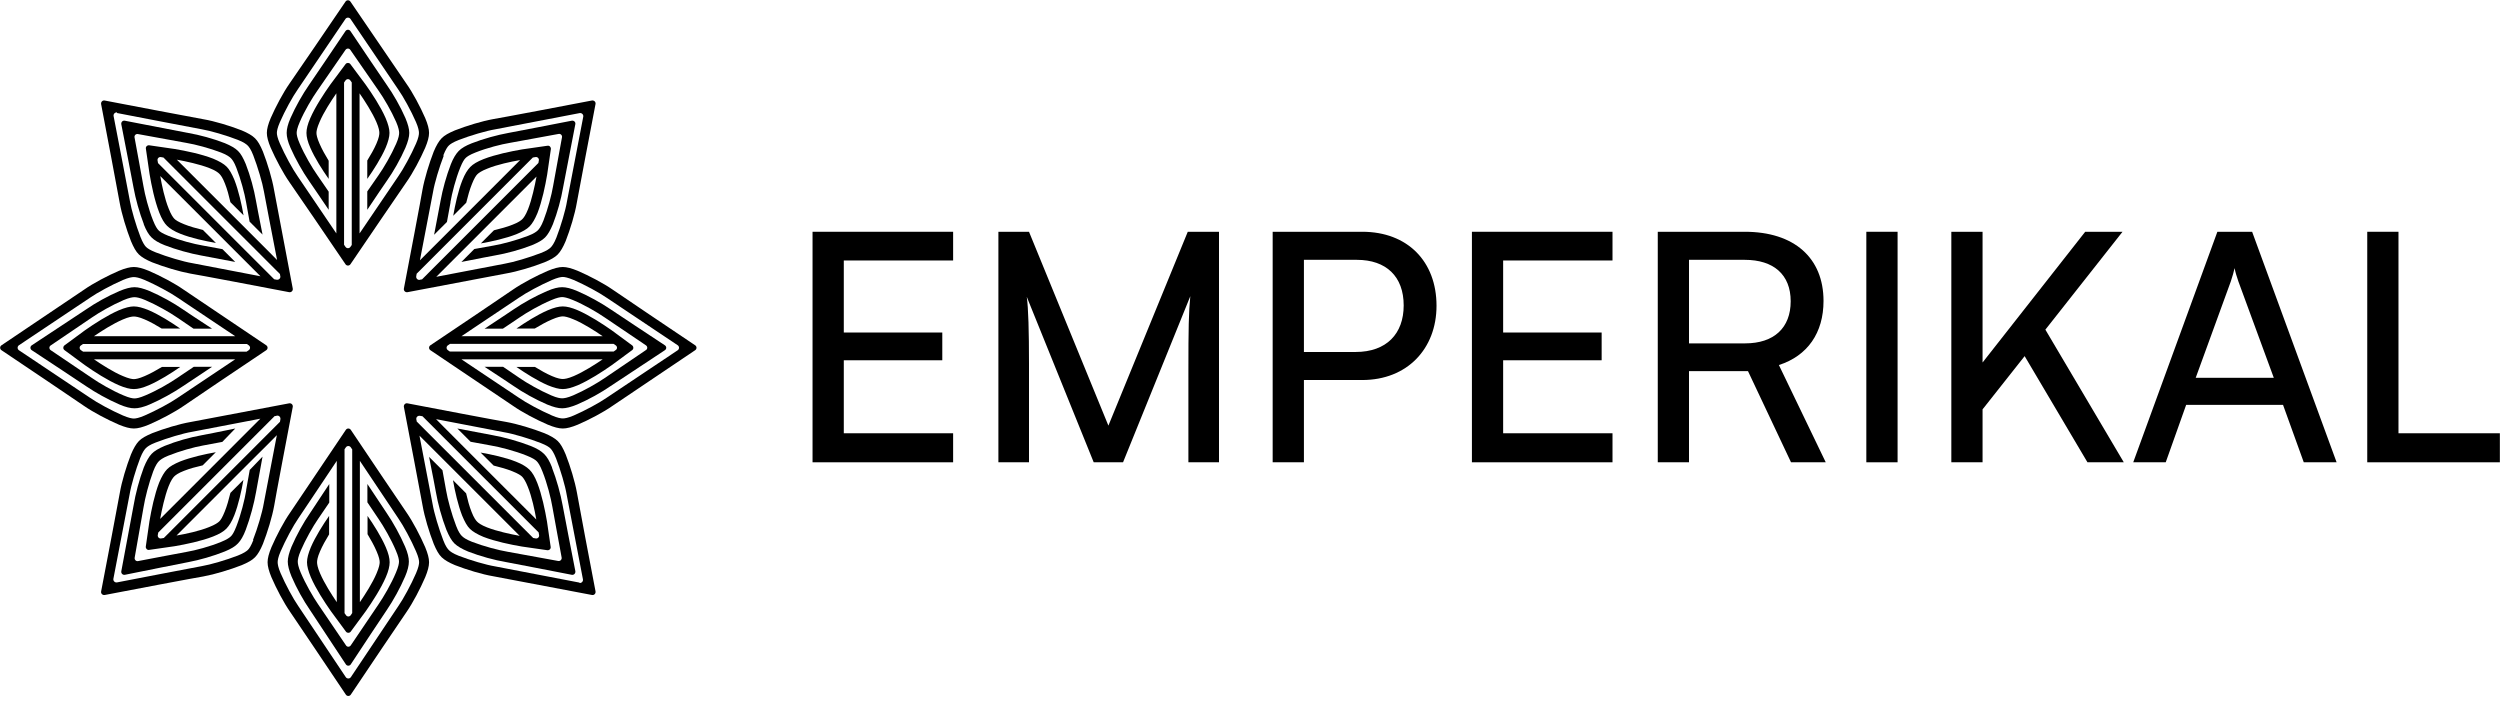 <svg width="120" height="34" viewBox="0 0 120 34" fill="none" xmlns="http://www.w3.org/2000/svg">
<g clip-path="url(#clip0_1_18397)">
<path d="M13.897 8.751C14.034 8.935 16.072 11.929 16.584 12.684C16.642 12.768 16.763 12.768 16.821 12.684C17.333 11.929 19.371 8.935 19.503 8.751C19.814 8.312 20.173 7.637 20.41 7.093C20.532 6.803 20.595 6.57 20.595 6.38C20.595 6.19 20.532 5.958 20.41 5.668C20.173 5.124 19.814 4.448 19.503 4.01C19.371 3.825 17.333 0.832 16.821 0.077C16.763 -0.008 16.642 -0.008 16.584 0.077C16.072 0.832 14.034 3.825 13.897 4.01C13.591 4.448 13.232 5.124 12.994 5.668C12.873 5.958 12.809 6.19 12.809 6.38C12.809 6.57 12.873 6.803 12.994 7.093C13.232 7.637 13.591 8.312 13.897 8.751ZM16.884 8.803V11.76C16.858 11.791 16.837 11.823 16.821 11.85C16.763 11.934 16.642 11.934 16.584 11.85C16.562 11.818 16.541 11.786 16.515 11.749V3.962C16.536 3.925 16.562 3.894 16.584 3.862C16.642 3.778 16.763 3.778 16.816 3.862C16.837 3.894 16.858 3.925 16.884 3.957V8.803ZM13.438 5.858C13.67 5.324 14.05 4.633 14.293 4.29C14.419 4.11 16.119 1.597 16.584 0.906C16.642 0.827 16.763 0.827 16.821 0.906C17.286 1.597 18.985 4.11 19.112 4.29C19.355 4.633 19.735 5.324 19.967 5.858C20.088 6.137 20.11 6.296 20.11 6.38C20.11 6.465 20.088 6.623 19.967 6.898C19.735 7.431 19.355 8.128 19.112 8.471C19.012 8.613 17.935 10.202 17.259 11.205V4.48C17.507 4.839 17.866 5.393 18.067 5.858C18.188 6.137 18.209 6.296 18.209 6.38C18.209 6.465 18.188 6.623 18.067 6.898C17.956 7.156 17.792 7.441 17.629 7.705V8.587C17.93 8.159 18.294 7.589 18.51 7.093C18.632 6.803 18.695 6.57 18.695 6.38C18.695 6.19 18.632 5.958 18.51 5.668C18.273 5.124 17.856 4.49 17.544 4.052C17.428 3.894 17.017 3.345 16.816 3.075C16.758 3.002 16.647 3.002 16.589 3.075C16.388 3.345 15.977 3.894 15.861 4.052C15.549 4.49 15.132 5.124 14.895 5.668C14.768 5.958 14.71 6.19 14.71 6.38C14.71 6.57 14.768 6.803 14.895 7.093C15.111 7.589 15.475 8.159 15.776 8.587V7.716C15.612 7.447 15.449 7.156 15.338 6.898C15.216 6.623 15.19 6.465 15.19 6.38C15.19 6.296 15.216 6.137 15.338 5.858C15.533 5.393 15.897 4.839 16.145 4.48V11.205C15.47 10.202 14.393 8.613 14.293 8.471C14.05 8.128 13.67 7.431 13.438 6.898C13.316 6.623 13.29 6.465 13.29 6.38C13.29 6.296 13.316 6.137 13.438 5.858Z" fill="black"/>
<path d="M14.836 8.687C14.91 8.787 15.343 9.431 15.776 10.07V9.199C15.517 8.819 15.285 8.486 15.232 8.407C14.989 8.064 14.615 7.431 14.388 6.897C14.266 6.623 14.24 6.465 14.24 6.38C14.24 6.296 14.266 6.137 14.388 5.857C14.615 5.324 14.989 4.696 15.232 4.353C15.354 4.184 16.256 2.869 16.584 2.394C16.642 2.31 16.763 2.31 16.816 2.394C17.143 2.869 18.051 4.184 18.172 4.353C18.415 4.696 18.785 5.324 19.017 5.857C19.138 6.137 19.159 6.296 19.159 6.38C19.159 6.465 19.138 6.623 19.017 6.897C18.785 7.431 18.415 8.064 18.172 8.407C18.114 8.486 17.887 8.814 17.629 9.189V10.07C18.056 9.431 18.489 8.787 18.563 8.687C18.875 8.249 19.223 7.636 19.46 7.093C19.582 6.802 19.645 6.57 19.645 6.38C19.645 6.19 19.582 5.958 19.46 5.667C19.223 5.124 18.875 4.511 18.563 4.073C18.436 3.894 17.206 2.067 16.821 1.492C16.763 1.407 16.642 1.407 16.584 1.492C16.193 2.067 14.968 3.894 14.836 4.073C14.53 4.511 14.182 5.124 13.944 5.667C13.818 5.958 13.76 6.19 13.76 6.38C13.76 6.57 13.818 6.802 13.944 7.093C14.182 7.636 14.53 8.249 14.836 8.687Z" fill="black"/>
<path d="M19.512 24.598C19.376 24.411 17.348 21.393 16.838 20.632C16.78 20.547 16.659 20.547 16.601 20.632C16.092 21.393 14.063 24.411 13.932 24.598C13.622 25.039 13.265 25.721 13.028 26.269C12.907 26.562 12.844 26.796 12.844 26.988C12.844 27.179 12.907 27.413 13.028 27.706C13.265 28.255 13.622 28.936 13.932 29.378C14.063 29.564 16.092 32.582 16.601 33.343C16.659 33.428 16.78 33.428 16.838 33.343C17.348 32.582 19.376 29.564 19.512 29.378C19.817 28.936 20.175 28.255 20.411 27.706C20.532 27.413 20.595 27.179 20.595 26.988C20.595 26.796 20.532 26.562 20.411 26.269C20.175 25.721 19.817 25.039 19.512 24.598ZM16.538 24.544V21.563C16.565 21.532 16.586 21.5 16.601 21.473C16.659 21.388 16.78 21.388 16.838 21.473C16.859 21.505 16.88 21.537 16.906 21.574V29.425C16.885 29.463 16.859 29.495 16.838 29.527C16.78 29.612 16.659 29.612 16.607 29.527C16.586 29.495 16.565 29.463 16.538 29.431V24.544ZM19.97 27.515C19.739 28.052 19.36 28.75 19.118 29.096C18.992 29.276 17.3 31.81 16.838 32.508C16.78 32.587 16.659 32.587 16.601 32.508C16.139 31.81 14.447 29.276 14.321 29.096C14.079 28.75 13.701 28.052 13.47 27.515C13.349 27.233 13.328 27.073 13.328 26.988C13.328 26.902 13.349 26.743 13.47 26.466C13.701 25.928 14.079 25.226 14.321 24.88C14.421 24.736 15.493 23.134 16.165 22.122V28.904C15.918 28.542 15.561 27.983 15.361 27.515C15.24 27.233 15.219 27.073 15.219 26.988C15.219 26.902 15.24 26.743 15.361 26.466C15.472 26.205 15.634 25.918 15.797 25.651V24.763C15.498 25.194 15.135 25.768 14.92 26.269C14.799 26.562 14.736 26.796 14.736 26.988C14.736 27.179 14.799 27.413 14.92 27.706C15.156 28.255 15.571 28.893 15.882 29.335C15.997 29.495 16.407 30.048 16.607 30.32C16.664 30.394 16.775 30.394 16.833 30.32C17.032 30.048 17.442 29.495 17.558 29.335C17.868 28.893 18.283 28.255 18.519 27.706C18.646 27.413 18.703 27.179 18.703 26.988C18.703 26.796 18.646 26.562 18.519 26.269C18.304 25.768 17.941 25.194 17.642 24.763V25.641C17.805 25.912 17.968 26.205 18.078 26.466C18.199 26.743 18.225 26.902 18.225 26.988C18.225 27.073 18.199 27.233 18.078 27.515C17.884 27.983 17.521 28.542 17.274 28.904V22.122C17.947 23.134 19.018 24.736 19.118 24.88C19.36 25.226 19.739 25.928 19.97 26.466C20.091 26.743 20.117 26.902 20.117 26.988C20.117 27.073 20.091 27.233 19.97 27.515Z" fill="black"/>
<path d="M18.563 24.629C18.49 24.527 18.062 23.878 17.635 23.233V24.112C17.89 24.496 18.12 24.831 18.172 24.911C18.411 25.257 18.782 25.897 19.006 26.435C19.126 26.712 19.152 26.872 19.152 26.957C19.152 27.042 19.126 27.202 19.006 27.484C18.782 28.022 18.411 28.656 18.172 29.003C18.052 29.173 17.16 30.499 16.837 30.979C16.78 31.064 16.66 31.064 16.608 30.979C16.284 30.499 15.388 29.173 15.268 29.003C15.028 28.656 14.663 28.022 14.434 27.484C14.314 27.202 14.293 27.042 14.293 26.957C14.293 26.872 14.314 26.712 14.434 26.435C14.663 25.897 15.028 25.257 15.268 24.911C15.325 24.831 15.549 24.501 15.805 24.123V23.233C15.382 23.878 14.955 24.527 14.882 24.629C14.574 25.071 14.23 25.689 13.995 26.238C13.876 26.531 13.813 26.765 13.813 26.957C13.813 27.148 13.876 27.383 13.995 27.676C14.23 28.225 14.574 28.843 14.882 29.285C15.007 29.466 16.222 31.309 16.602 31.89C16.66 31.975 16.78 31.975 16.837 31.89C17.223 31.309 18.432 29.466 18.563 29.285C18.865 28.843 19.209 28.225 19.444 27.676C19.569 27.383 19.626 27.148 19.626 26.957C19.626 26.765 19.569 26.531 19.444 26.238C19.209 25.689 18.865 25.071 18.563 24.629Z" fill="black"/>
<path d="M33.368 16.574C32.608 16.064 29.59 14.035 29.403 13.899C28.962 13.594 28.28 13.236 27.732 13C27.439 12.879 27.205 12.816 27.014 12.816C26.822 12.816 26.588 12.879 26.295 13C25.747 13.236 25.066 13.594 24.624 13.899C24.438 14.035 21.42 16.064 20.659 16.574C20.574 16.632 20.574 16.752 20.659 16.81C21.42 17.32 24.438 19.349 24.624 19.48C25.066 19.79 25.747 20.148 26.295 20.384C26.588 20.505 26.822 20.568 27.014 20.568C27.205 20.568 27.439 20.505 27.732 20.384C28.28 20.148 28.962 19.79 29.403 19.48C29.59 19.349 32.608 17.32 33.368 16.81C33.454 16.752 33.454 16.632 33.368 16.574ZM21.5 16.81C21.415 16.752 21.415 16.632 21.5 16.574C21.532 16.553 21.564 16.532 21.601 16.506H29.451C29.488 16.526 29.521 16.553 29.552 16.574C29.638 16.632 29.638 16.752 29.552 16.805C29.521 16.826 29.488 16.847 29.457 16.873H21.59C21.558 16.847 21.526 16.826 21.5 16.81ZM32.533 16.81C31.836 17.273 29.302 18.965 29.121 19.091C28.775 19.333 28.078 19.711 27.541 19.943C27.259 20.064 27.099 20.085 27.014 20.085C26.929 20.085 26.769 20.064 26.492 19.943C25.955 19.711 25.252 19.333 24.906 19.091C24.762 18.991 23.16 17.919 22.149 17.247H28.93C28.568 17.494 28.009 17.851 27.541 18.051C27.259 18.172 27.099 18.192 27.014 18.192C26.929 18.192 26.769 18.172 26.492 18.051C26.231 17.94 25.944 17.777 25.678 17.614H24.789C25.22 17.914 25.795 18.277 26.295 18.492C26.588 18.613 26.822 18.676 27.014 18.676C27.205 18.676 27.439 18.613 27.732 18.492C28.28 18.256 28.919 17.84 29.361 17.53C29.521 17.415 30.074 17.005 30.345 16.805C30.42 16.747 30.42 16.637 30.345 16.579C30.074 16.379 29.521 15.969 29.361 15.854C28.919 15.544 28.28 15.129 27.732 14.892C27.439 14.766 27.205 14.708 27.014 14.708C26.822 14.708 26.588 14.766 26.295 14.892C25.795 15.107 25.22 15.47 24.789 15.77H25.667C25.939 15.607 26.231 15.444 26.492 15.334C26.769 15.213 26.929 15.186 27.014 15.186C27.099 15.186 27.259 15.213 27.541 15.334C28.009 15.528 28.568 15.891 28.93 16.138H22.149C23.16 15.465 24.762 14.393 24.906 14.293C25.252 14.051 25.955 13.673 26.492 13.441C26.769 13.321 26.929 13.294 27.014 13.294C27.099 13.294 27.259 13.321 27.541 13.441C28.078 13.673 28.775 14.051 29.121 14.293C29.302 14.419 31.836 16.111 32.533 16.574C32.613 16.632 32.613 16.752 32.533 16.81Z" fill="black"/>
<path d="M29.311 14.849C28.869 14.546 28.25 14.202 27.702 13.968C27.409 13.843 27.174 13.785 26.983 13.785C26.791 13.785 26.557 13.843 26.264 13.968C25.715 14.202 25.097 14.546 24.655 14.849C24.554 14.922 23.904 15.35 23.259 15.777H24.138C24.522 15.522 24.858 15.292 24.937 15.24C25.284 15 25.923 14.63 26.461 14.406C26.738 14.286 26.898 14.26 26.983 14.26C27.068 14.26 27.228 14.286 27.51 14.406C28.048 14.63 28.682 15 29.028 15.24C29.199 15.36 30.525 16.252 31.004 16.575C31.09 16.632 31.09 16.752 31.004 16.804C30.525 17.128 29.199 18.024 29.028 18.144C28.682 18.384 28.048 18.749 27.51 18.979C27.228 19.099 27.068 19.119 26.983 19.119C26.898 19.119 26.738 19.099 26.461 18.979C25.923 18.749 25.284 18.384 24.937 18.144C24.858 18.087 24.527 17.863 24.149 17.607H23.259C23.904 18.03 24.554 18.457 24.655 18.53C25.097 18.838 25.715 19.182 26.264 19.417C26.557 19.537 26.791 19.599 26.983 19.599C27.174 19.599 27.409 19.537 27.702 19.417C28.25 19.182 28.869 18.838 29.311 18.53C29.492 18.405 31.335 17.19 31.915 16.809C32.001 16.752 32.001 16.632 31.915 16.575C31.335 16.189 29.492 14.979 29.311 14.849Z" fill="black"/>
<path d="M6.425 20.568C6.617 20.568 6.851 20.505 7.144 20.384C7.692 20.148 8.373 19.79 8.815 19.485C9.001 19.349 12.019 17.32 12.78 16.81C12.865 16.752 12.865 16.632 12.78 16.574C12.019 16.064 9.001 14.035 8.815 13.904C8.373 13.594 7.692 13.236 7.144 13C6.851 12.879 6.617 12.816 6.425 12.816C6.234 12.816 6 12.879 5.707 13C5.159 13.236 4.478 13.594 4.036 13.904C3.849 14.035 0.832 16.064 0.071 16.574C-0.015 16.632 -0.015 16.752 0.071 16.81C0.832 17.32 3.849 19.349 4.036 19.485C4.478 19.79 5.159 20.148 5.707 20.384C6 20.505 6.234 20.568 6.425 20.568ZM11.939 16.574C12.024 16.632 12.024 16.752 11.939 16.81C11.907 16.831 11.876 16.852 11.838 16.879H3.988C3.951 16.858 3.919 16.831 3.887 16.81C3.802 16.752 3.802 16.632 3.887 16.579C3.919 16.558 3.951 16.537 3.983 16.511H11.849C11.881 16.537 11.913 16.558 11.939 16.574ZM0.906 16.81C0.826 16.752 0.826 16.632 0.906 16.574C1.603 16.111 4.137 14.419 4.318 14.293C4.664 14.051 5.361 13.673 5.899 13.441C6.181 13.321 6.34 13.3 6.425 13.3C6.511 13.3 6.67 13.321 6.947 13.441C7.485 13.673 8.187 14.051 8.533 14.293C8.677 14.393 10.279 15.465 11.29 16.138H4.509C4.871 15.891 5.43 15.533 5.899 15.334C6.181 15.213 6.34 15.192 6.425 15.192C6.511 15.192 6.67 15.213 6.947 15.334C7.208 15.444 7.495 15.607 7.761 15.77H8.65C8.219 15.47 7.644 15.107 7.144 14.892C6.851 14.771 6.617 14.708 6.425 14.708C6.234 14.708 6 14.771 5.707 14.892C5.159 15.129 4.52 15.544 4.078 15.854C3.919 15.969 3.365 16.379 3.094 16.579C3.019 16.637 3.019 16.747 3.094 16.805C3.365 17.005 3.919 17.415 4.078 17.53C4.52 17.84 5.159 18.256 5.707 18.492C6 18.618 6.234 18.676 6.425 18.676C6.617 18.676 6.851 18.618 7.144 18.492C7.644 18.277 8.219 17.914 8.65 17.614H7.772C7.501 17.777 7.208 17.94 6.947 18.051C6.67 18.172 6.511 18.198 6.425 18.198C6.34 18.198 6.181 18.172 5.899 18.051C5.43 17.856 4.871 17.494 4.509 17.247H11.29C10.279 17.919 8.677 18.991 8.533 19.091C8.187 19.333 7.485 19.711 6.947 19.943C6.67 20.064 6.511 20.09 6.425 20.09C6.34 20.09 6.181 20.064 5.899 19.943C5.361 19.711 4.664 19.333 4.318 19.091C4.137 18.965 1.603 17.273 0.906 16.81Z" fill="black"/>
<path d="M7.176 19.417C7.724 19.182 8.342 18.838 8.784 18.535C8.885 18.462 9.535 18.035 10.18 17.607H9.301C8.917 17.863 8.582 18.092 8.502 18.144C8.156 18.384 7.516 18.755 6.978 18.979C6.701 19.099 6.542 19.125 6.456 19.125C6.371 19.125 6.211 19.099 5.929 18.979C5.391 18.755 4.757 18.384 4.411 18.144C4.241 18.024 2.914 17.133 2.435 16.809C2.35 16.752 2.35 16.632 2.435 16.58C2.914 16.257 4.241 15.36 4.411 15.24C4.757 15 5.391 14.635 5.929 14.406C6.211 14.286 6.371 14.265 6.456 14.265C6.542 14.265 6.701 14.286 6.978 14.406C7.516 14.635 8.156 15 8.502 15.24C8.582 15.297 8.912 15.522 9.29 15.777H10.18C9.535 15.355 8.885 14.927 8.784 14.854C8.342 14.546 7.724 14.202 7.176 13.968C6.883 13.848 6.648 13.785 6.456 13.785C6.265 13.785 6.03 13.848 5.737 13.968C5.189 14.202 4.571 14.546 4.129 14.854C3.948 14.979 2.105 16.194 1.524 16.575C1.439 16.632 1.439 16.752 1.524 16.809C2.105 17.195 3.948 18.405 4.129 18.535C4.571 18.838 5.189 19.182 5.737 19.417C6.03 19.542 6.265 19.599 6.456 19.599C6.648 19.599 6.883 19.542 7.176 19.417Z" fill="black"/>
<path d="M6.286 11.572C6.409 11.866 6.526 12.079 6.665 12.213C6.804 12.347 7.013 12.47 7.307 12.593C7.868 12.812 8.606 13.036 9.14 13.133C9.37 13.165 12.973 13.849 13.882 14.025C13.984 14.041 14.069 13.956 14.053 13.854C13.877 12.945 13.193 9.342 13.155 9.118C13.064 8.583 12.84 7.84 12.621 7.279C12.498 6.985 12.38 6.771 12.241 6.637C12.107 6.504 11.894 6.381 11.6 6.258C11.038 6.039 10.3 5.814 9.761 5.723C9.536 5.686 5.933 5.001 5.024 4.825C4.923 4.804 4.837 4.895 4.853 4.996C5.029 5.905 5.708 9.508 5.746 9.738C5.842 10.273 6.067 11.01 6.286 11.572ZM13.455 13.255C13.476 13.357 13.385 13.443 13.284 13.427C13.246 13.421 13.209 13.411 13.161 13.405L12.744 12.988L12.097 12.341L11.61 11.855L11.049 11.294L7.585 7.829C7.574 7.787 7.569 7.744 7.563 7.706C7.542 7.605 7.633 7.519 7.729 7.541C7.767 7.546 7.804 7.557 7.847 7.562L11.316 11.032L11.878 11.593L12.364 12.079L13.016 12.732L13.439 13.154C13.439 13.197 13.449 13.234 13.46 13.266L13.455 13.255ZM5.612 5.424C6.441 5.584 9.456 6.167 9.675 6.204C10.097 6.274 10.862 6.498 11.412 6.712C11.701 6.824 11.829 6.926 11.888 6.985C11.947 7.044 12.049 7.172 12.156 7.455C12.369 8.006 12.599 8.776 12.669 9.193C12.701 9.369 13.064 11.277 13.3 12.48L12.883 12.058L12.236 11.411L11.792 10.967L11.204 10.379L8.488 7.664C8.921 7.744 9.579 7.883 10.055 8.07C10.343 8.182 10.472 8.284 10.53 8.343C10.589 8.401 10.691 8.53 10.798 8.813C10.905 9.075 10.99 9.401 11.06 9.706L11.691 10.337C11.6 9.813 11.45 9.145 11.252 8.637C11.129 8.343 11.011 8.129 10.873 7.995C10.739 7.862 10.525 7.739 10.231 7.616C9.67 7.396 8.921 7.241 8.381 7.151C8.184 7.118 7.499 7.022 7.163 6.974C7.066 6.963 6.986 7.044 7.002 7.134C7.05 7.471 7.152 8.161 7.179 8.353C7.269 8.888 7.424 9.642 7.644 10.203C7.761 10.502 7.884 10.711 8.023 10.845C8.162 10.978 8.365 11.107 8.665 11.224C9.173 11.427 9.846 11.572 10.365 11.662L9.739 11.037C9.429 10.962 9.103 10.871 8.841 10.764C8.558 10.652 8.424 10.561 8.365 10.497C8.307 10.433 8.21 10.305 8.098 10.016C7.906 9.545 7.767 8.888 7.692 8.45L10.408 11.165L10.995 11.753L11.45 12.208L12.086 12.844L12.503 13.261C11.3 13.026 9.392 12.662 9.221 12.63C8.804 12.561 8.029 12.331 7.483 12.117C7.2 12.005 7.066 11.914 7.007 11.85C6.949 11.791 6.852 11.657 6.74 11.368C6.526 10.818 6.302 10.053 6.232 9.631C6.195 9.412 5.612 6.397 5.452 5.568C5.436 5.472 5.521 5.381 5.623 5.397L5.612 5.424Z" fill="black"/>
<path d="M6.9 10.766C7.016 11.06 7.137 11.265 7.274 11.397C7.405 11.528 7.61 11.654 7.905 11.77C8.457 11.985 9.13 12.169 9.656 12.264C9.777 12.285 10.54 12.432 11.292 12.574L10.677 11.959C10.225 11.875 9.83 11.801 9.735 11.786C9.325 11.717 8.61 11.533 8.078 11.318C7.8 11.207 7.668 11.118 7.61 11.055C7.552 10.997 7.458 10.866 7.347 10.582C7.132 10.046 6.953 9.342 6.884 8.927C6.853 8.722 6.558 7.161 6.458 6.598C6.437 6.498 6.527 6.414 6.621 6.435C7.184 6.54 8.752 6.824 8.957 6.861C9.367 6.929 10.072 7.113 10.614 7.324C10.898 7.434 11.024 7.534 11.082 7.592C11.14 7.649 11.24 7.776 11.345 8.054C11.555 8.59 11.745 9.3 11.813 9.71C11.829 9.804 11.897 10.198 11.981 10.64L12.602 11.26C12.455 10.508 12.302 9.752 12.286 9.631C12.197 9.105 12.013 8.427 11.797 7.875C11.676 7.586 11.561 7.376 11.424 7.245C11.292 7.113 11.082 6.992 10.793 6.872C10.24 6.656 9.567 6.472 9.036 6.383C8.82 6.346 6.669 5.926 5.99 5.794C5.89 5.773 5.806 5.862 5.822 5.962C5.953 6.64 6.374 8.79 6.411 9.011C6.506 9.536 6.69 10.209 6.905 10.761L6.9 10.766Z" fill="black"/>
<path d="M27.153 21.814C27.03 21.52 26.913 21.306 26.774 21.172C26.635 21.038 26.426 20.916 26.132 20.793C25.571 20.573 24.833 20.349 24.299 20.253C24.069 20.221 20.466 19.536 19.557 19.36C19.455 19.339 19.37 19.43 19.386 19.531C19.562 20.44 20.247 24.043 20.284 24.267C20.375 24.802 20.599 25.544 20.819 26.106C20.942 26.4 21.059 26.614 21.198 26.747C21.337 26.881 21.546 27.004 21.84 27.127C22.401 27.346 23.139 27.57 23.679 27.661C23.903 27.699 27.506 28.383 28.415 28.559C28.517 28.581 28.602 28.49 28.586 28.388C28.41 27.48 27.726 23.877 27.693 23.647C27.597 23.112 27.373 22.375 27.153 21.814ZM19.985 20.13C19.963 20.028 20.054 19.943 20.156 19.959C20.193 19.964 20.23 19.975 20.279 19.98L20.696 20.397L21.342 21.044L21.829 21.53L22.39 22.092L25.854 25.555C25.865 25.598 25.87 25.641 25.876 25.678C25.897 25.78 25.806 25.865 25.71 25.844C25.673 25.838 25.635 25.828 25.593 25.823L22.123 22.353L21.562 21.792L21.075 21.306L20.423 20.654L20.001 20.231C20.001 20.189 19.99 20.151 19.979 20.119L19.985 20.13ZM27.822 27.966C26.993 27.805 23.978 27.223 23.759 27.185C23.337 27.116 22.572 26.892 22.021 26.678C21.733 26.566 21.604 26.464 21.546 26.405C21.487 26.346 21.385 26.218 21.278 25.935C21.064 25.384 20.834 24.614 20.765 24.198C20.733 24.021 20.369 22.113 20.134 20.91L20.551 21.327L21.198 21.974L21.642 22.418L22.23 23.006L24.946 25.721C24.512 25.641 23.855 25.502 23.379 25.315C23.091 25.202 22.962 25.101 22.904 25.042C22.845 24.983 22.743 24.855 22.636 24.572C22.529 24.31 22.444 23.984 22.374 23.679L21.743 23.048C21.834 23.572 21.984 24.24 22.182 24.748C22.305 25.042 22.422 25.256 22.561 25.39C22.7 25.523 22.909 25.646 23.203 25.769C23.764 25.988 24.512 26.143 25.053 26.234C25.25 26.266 25.934 26.362 26.271 26.41C26.368 26.421 26.448 26.341 26.432 26.25C26.384 25.913 26.282 25.224 26.255 25.031C26.164 24.497 26.009 23.743 25.79 23.182C25.673 22.883 25.55 22.674 25.411 22.541C25.272 22.407 25.069 22.279 24.769 22.161C24.261 21.958 23.588 21.814 23.069 21.723L23.695 22.348C24.005 22.423 24.331 22.514 24.593 22.621C24.876 22.733 25.01 22.824 25.069 22.888C25.127 22.952 25.224 23.08 25.336 23.369C25.528 23.839 25.667 24.497 25.742 24.935L23.026 22.22L22.438 21.632L21.984 21.177L21.348 20.541L20.931 20.119C22.134 20.354 24.042 20.718 24.213 20.75C24.63 20.819 25.405 21.049 25.951 21.263C26.234 21.375 26.368 21.466 26.426 21.53C26.485 21.589 26.581 21.723 26.694 22.011C26.907 22.562 27.132 23.326 27.201 23.748C27.239 23.968 27.822 26.982 27.982 27.811C27.998 27.907 27.913 27.998 27.811 27.982L27.822 27.966Z" fill="black"/>
<path d="M26.5 22.441C26.381 22.136 26.255 21.923 26.114 21.787C25.977 21.651 25.765 21.52 25.46 21.401C24.888 21.178 24.191 20.987 23.646 20.889C23.52 20.867 22.73 20.715 21.952 20.568L22.589 21.205C23.057 21.292 23.466 21.368 23.564 21.384C23.989 21.455 24.73 21.646 25.28 21.869C25.569 21.983 25.705 22.076 25.765 22.141C25.825 22.201 25.923 22.337 26.037 22.631C26.261 23.186 26.446 23.916 26.517 24.346C26.549 24.558 26.855 26.175 26.958 26.757C26.98 26.86 26.887 26.948 26.789 26.926C26.206 26.817 24.583 26.523 24.37 26.485C23.945 26.414 23.215 26.224 22.654 26.006C22.36 25.892 22.229 25.788 22.169 25.728C22.11 25.669 22.006 25.538 21.897 25.249C21.679 24.689 21.483 23.959 21.412 23.535C21.396 23.437 21.325 23.028 21.238 22.571L20.595 21.929C20.748 22.707 20.905 23.491 20.922 23.616C21.015 24.161 21.205 24.863 21.428 25.434C21.554 25.734 21.674 25.951 21.815 26.088C21.957 26.224 22.169 26.349 22.469 26.474C23.041 26.697 23.738 26.888 24.289 26.98C24.512 27.018 26.74 27.454 27.443 27.59C27.546 27.612 27.634 27.519 27.617 27.416C27.481 26.714 27.045 24.487 27.007 24.259C26.909 23.714 26.718 23.018 26.495 22.446L26.5 22.441Z" fill="black"/>
<path d="M19.386 13.854C19.37 13.956 19.455 14.041 19.557 14.025C20.466 13.849 24.068 13.17 24.293 13.127C24.827 13.036 25.57 12.812 26.131 12.592C26.425 12.47 26.639 12.352 26.773 12.213C26.907 12.074 27.029 11.865 27.152 11.571C27.372 11.01 27.596 10.272 27.687 9.732C27.724 9.507 28.409 5.904 28.585 4.995C28.606 4.893 28.515 4.808 28.414 4.824C27.505 5 23.902 5.685 23.673 5.717C23.138 5.813 22.401 6.037 21.839 6.257C21.545 6.38 21.331 6.497 21.198 6.636C21.064 6.775 20.941 6.984 20.818 7.278C20.599 7.839 20.375 8.577 20.278 9.112C20.246 9.342 19.562 12.945 19.386 13.854ZM20.262 13.411C20.22 13.411 20.182 13.421 20.15 13.432C20.049 13.453 19.963 13.362 19.979 13.261C19.985 13.223 19.995 13.186 20 13.138L20.418 12.721L21.064 12.074L21.551 11.587L22.112 11.026L25.576 7.561C25.618 7.551 25.661 7.545 25.698 7.54C25.8 7.519 25.886 7.609 25.864 7.706C25.859 7.743 25.848 7.78 25.843 7.823L22.374 11.293L21.812 11.855L21.326 12.341L20.674 12.993L20.252 13.416L20.262 13.411ZM21.278 7.46C21.39 7.176 21.481 7.043 21.545 6.984C21.604 6.925 21.738 6.829 22.026 6.717C22.577 6.503 23.341 6.278 23.764 6.209C23.983 6.171 26.997 5.588 27.826 5.428C27.922 5.412 28.013 5.497 27.997 5.599C27.837 6.428 27.254 9.443 27.216 9.662C27.147 10.085 26.922 10.85 26.709 11.4C26.596 11.689 26.495 11.817 26.436 11.876C26.377 11.935 26.249 12.036 25.966 12.143C25.415 12.357 24.646 12.587 24.229 12.657C24.052 12.689 22.144 13.052 20.941 13.287L21.358 12.87L22.005 12.223L22.449 11.78L23.037 11.192L25.752 8.476C25.672 8.909 25.533 9.566 25.346 10.042C25.233 10.331 25.132 10.459 25.073 10.518C25.014 10.577 24.886 10.678 24.603 10.785C24.341 10.892 24.015 10.978 23.71 11.053L23.079 11.684C23.603 11.593 24.271 11.443 24.779 11.245C25.073 11.122 25.287 11.005 25.421 10.866C25.554 10.732 25.677 10.518 25.8 10.224C26.019 9.662 26.174 8.914 26.265 8.374C26.297 8.176 26.393 7.492 26.442 7.155C26.452 7.059 26.372 6.979 26.281 6.995C25.944 7.043 25.255 7.144 25.062 7.171C24.528 7.262 23.774 7.417 23.213 7.636C22.914 7.754 22.705 7.877 22.572 8.016C22.438 8.155 22.31 8.358 22.192 8.657C21.989 9.165 21.845 9.839 21.754 10.358L22.379 9.732C22.454 9.422 22.545 9.096 22.652 8.834C22.764 8.55 22.855 8.417 22.919 8.358C22.983 8.299 23.111 8.203 23.4 8.091C23.87 7.898 24.528 7.759 24.966 7.684L22.251 10.4L21.663 10.989L21.209 11.443L20.572 12.079L20.156 12.496C20.391 11.293 20.754 9.384 20.786 9.213C20.856 8.791 21.086 8.021 21.299 7.476L21.278 7.46Z" fill="black"/>
<path d="M21.621 9.707C21.689 9.297 21.873 8.581 22.089 8.05C22.2 7.771 22.289 7.639 22.352 7.582C22.41 7.524 22.541 7.429 22.825 7.319C23.362 7.103 24.066 6.924 24.482 6.856C24.687 6.824 26.249 6.529 26.812 6.429C26.912 6.408 26.996 6.498 26.975 6.593C26.869 7.155 26.585 8.723 26.549 8.928C26.48 9.344 26.296 10.044 26.086 10.585C25.976 10.87 25.875 10.996 25.818 11.054C25.76 11.111 25.634 11.211 25.355 11.317C24.813 11.527 24.108 11.716 23.698 11.785C23.604 11.801 23.209 11.869 22.767 11.953L22.147 12.574C22.899 12.427 23.656 12.274 23.777 12.258C24.303 12.169 24.982 11.985 25.534 11.769C25.823 11.648 26.033 11.532 26.165 11.396C26.296 11.264 26.417 11.054 26.538 10.764C26.754 10.212 26.938 9.539 27.027 9.007C27.064 8.792 27.485 6.64 27.616 5.961C27.637 5.861 27.548 5.777 27.448 5.793C26.77 5.924 24.619 6.345 24.398 6.382C23.872 6.477 23.199 6.661 22.646 6.877C22.352 6.992 22.147 7.113 22.015 7.25C21.884 7.387 21.758 7.587 21.642 7.881C21.426 8.434 21.242 9.107 21.148 9.633C21.127 9.754 20.979 10.517 20.837 11.269L21.453 10.654C21.537 10.201 21.61 9.807 21.626 9.712L21.621 9.707Z" fill="black"/>
<path d="M14.053 19.53C14.069 19.428 13.984 19.343 13.882 19.359C12.974 19.535 9.371 20.214 9.146 20.257C8.612 20.348 7.869 20.573 7.308 20.792C7.014 20.915 6.8 21.032 6.666 21.171C6.533 21.31 6.41 21.519 6.287 21.813C6.068 22.374 5.843 23.112 5.752 23.652C5.715 23.877 5.031 27.48 4.854 28.389C4.833 28.491 4.924 28.576 5.025 28.56C5.934 28.384 9.537 27.7 9.767 27.668C10.301 27.571 11.039 27.347 11.6 27.128C11.894 27.005 12.108 26.887 12.241 26.748C12.375 26.614 12.498 26.4 12.621 26.106C12.84 25.545 13.065 24.807 13.161 24.273C13.193 24.043 13.877 20.439 14.053 19.53ZM13.177 19.974C13.22 19.974 13.257 19.963 13.289 19.952C13.39 19.931 13.476 20.022 13.46 20.123C13.455 20.161 13.444 20.198 13.439 20.246L13.022 20.663L12.375 21.31L11.889 21.797L11.327 22.358L7.864 25.823C7.821 25.834 7.778 25.839 7.741 25.844C7.639 25.866 7.554 25.775 7.575 25.678C7.58 25.641 7.591 25.604 7.596 25.561L11.065 22.091L11.627 21.529L12.113 21.043L12.765 20.391L13.187 19.968L13.177 19.974ZM12.161 25.924C12.049 26.208 11.958 26.342 11.894 26.4C11.83 26.459 11.701 26.555 11.413 26.668C10.862 26.881 10.098 27.106 9.676 27.176C9.456 27.213 6.442 27.796 5.613 27.956C5.517 27.972 5.426 27.887 5.442 27.785C5.603 26.956 6.185 23.941 6.223 23.722C6.292 23.299 6.517 22.535 6.73 21.984C6.843 21.695 6.944 21.567 7.003 21.508C7.062 21.449 7.19 21.348 7.473 21.241C8.024 21.027 8.794 20.797 9.211 20.728C9.387 20.695 11.295 20.332 12.498 20.097L12.081 20.514L11.434 21.161L10.991 21.605L10.403 22.193L7.687 24.909C7.767 24.476 7.906 23.818 8.093 23.342C8.206 23.053 8.307 22.925 8.366 22.866C8.425 22.808 8.553 22.706 8.836 22.599C9.098 22.492 9.424 22.407 9.729 22.337L10.36 21.706C9.836 21.797 9.168 21.947 8.66 22.145C8.366 22.267 8.152 22.385 8.019 22.524C7.885 22.663 7.762 22.872 7.639 23.166C7.42 23.727 7.265 24.476 7.174 25.016C7.142 25.213 7.046 25.898 6.998 26.235C6.987 26.331 7.067 26.411 7.158 26.395C7.495 26.347 8.184 26.245 8.377 26.219C8.911 26.128 9.665 25.973 10.226 25.753C10.525 25.636 10.734 25.513 10.868 25.374C11.001 25.235 11.13 25.032 11.247 24.732C11.445 24.224 11.595 23.551 11.685 23.032L11.06 23.658C10.985 23.968 10.894 24.294 10.787 24.556C10.675 24.839 10.584 24.973 10.52 25.032C10.456 25.09 10.328 25.187 10.039 25.299C9.569 25.491 8.911 25.631 8.473 25.705L11.188 22.989L11.776 22.401L12.231 21.947L12.872 21.31L13.289 20.888C13.054 22.091 12.69 24 12.658 24.176C12.589 24.593 12.359 25.369 12.145 25.914L12.161 25.924Z" fill="black"/>
<path d="M11.818 23.538C11.75 23.962 11.566 24.703 11.35 25.254C11.24 25.543 11.15 25.679 11.087 25.739C11.03 25.799 10.898 25.897 10.614 26.011C10.078 26.235 9.373 26.42 8.957 26.491C8.752 26.523 7.19 26.828 6.628 26.932C6.528 26.954 6.444 26.861 6.465 26.763C6.57 26.18 6.854 24.556 6.891 24.344C6.959 23.919 7.143 23.189 7.353 22.628C7.464 22.333 7.564 22.203 7.622 22.143C7.68 22.083 7.806 21.979 8.084 21.87C8.626 21.652 9.331 21.456 9.741 21.385C9.836 21.369 10.23 21.298 10.672 21.211L11.293 20.568C10.54 20.721 9.783 20.878 9.662 20.895C9.136 20.988 8.458 21.178 7.906 21.402C7.616 21.527 7.406 21.647 7.275 21.788C7.143 21.93 7.022 22.143 6.901 22.442C6.686 23.014 6.502 23.712 6.412 24.262C6.375 24.485 5.955 26.714 5.823 27.417C5.802 27.52 5.891 27.608 5.991 27.591C6.67 27.455 8.821 27.019 9.042 26.981C9.568 26.883 10.241 26.692 10.793 26.469C11.087 26.349 11.293 26.224 11.424 26.082C11.556 25.946 11.682 25.733 11.797 25.428C12.013 24.856 12.197 24.159 12.292 23.614C12.313 23.488 12.46 22.698 12.602 21.919L11.987 22.557C11.903 23.025 11.829 23.434 11.813 23.532L11.818 23.538Z" fill="black"/>
<path d="M45.75 22.19V20.797H40.502V17.293H45.23V15.961H40.502V12.503H45.75V11.125H39.002V22.19H45.75Z" fill="black"/>
<path d="M49.392 22.19V17.461C49.392 15.915 49.362 14.783 49.285 14.247L52.498 22.19H53.906L57.135 14.217C57.058 14.997 57.043 15.747 57.043 17.813V22.19H58.512V11.125H57.013L53.203 20.43L49.392 11.125H47.923V22.19H49.392Z" fill="black"/>
<path d="M65.388 18.241C67.545 18.241 68.953 16.742 68.953 14.676C68.953 12.549 67.561 11.125 65.388 11.125H61.088V22.19H62.588V18.241H65.388ZM65.128 12.472C66.535 12.472 67.377 13.268 67.377 14.66C67.377 16.022 66.551 16.895 65.067 16.895H62.588V12.472H65.128Z" fill="black"/>
<path d="M77.4 22.19V20.797H72.151V17.293H76.879V15.961H72.151V12.503H77.4V11.125H70.652V22.19H77.4Z" fill="black"/>
<path d="M81.072 22.19V17.813H83.903L85.969 22.19H87.636L85.387 17.522C86.764 17.078 87.529 15.976 87.529 14.446C87.529 12.38 86.122 11.125 83.75 11.125H79.573V22.19H81.072ZM81.072 12.472H83.75C85.127 12.472 85.953 13.176 85.953 14.461C85.953 15.732 85.158 16.482 83.765 16.482H81.072V12.472Z" fill="black"/>
<path d="M91.084 11.125H89.584V22.19H91.084V11.125Z" fill="black"/>
<path d="M95.163 11.125H93.664V22.19H95.163V19.649L97.183 17.094L100.198 22.19H101.942L98.178 15.823L101.881 11.125H100.09L95.163 17.4V11.125Z" fill="black"/>
<path d="M103.955 22.19L104.935 19.435H109.586L110.581 22.19H112.157L108.102 11.125H106.434L102.395 22.19H103.955ZM107.077 13.513C107.153 13.283 107.23 13.023 107.26 12.87C107.291 13.038 107.367 13.298 107.444 13.513L109.142 18.134H105.394L107.077 13.513Z" fill="black"/>
<path d="M115.127 11.125H113.628V22.19H119.993V20.797H115.127V11.125Z" fill="black"/>
</g>
<defs>
<clipPath id="clip0_1_18397">
<rect width="120" height="33.41" fill="white"/>
</clipPath>
</defs>
</svg>
